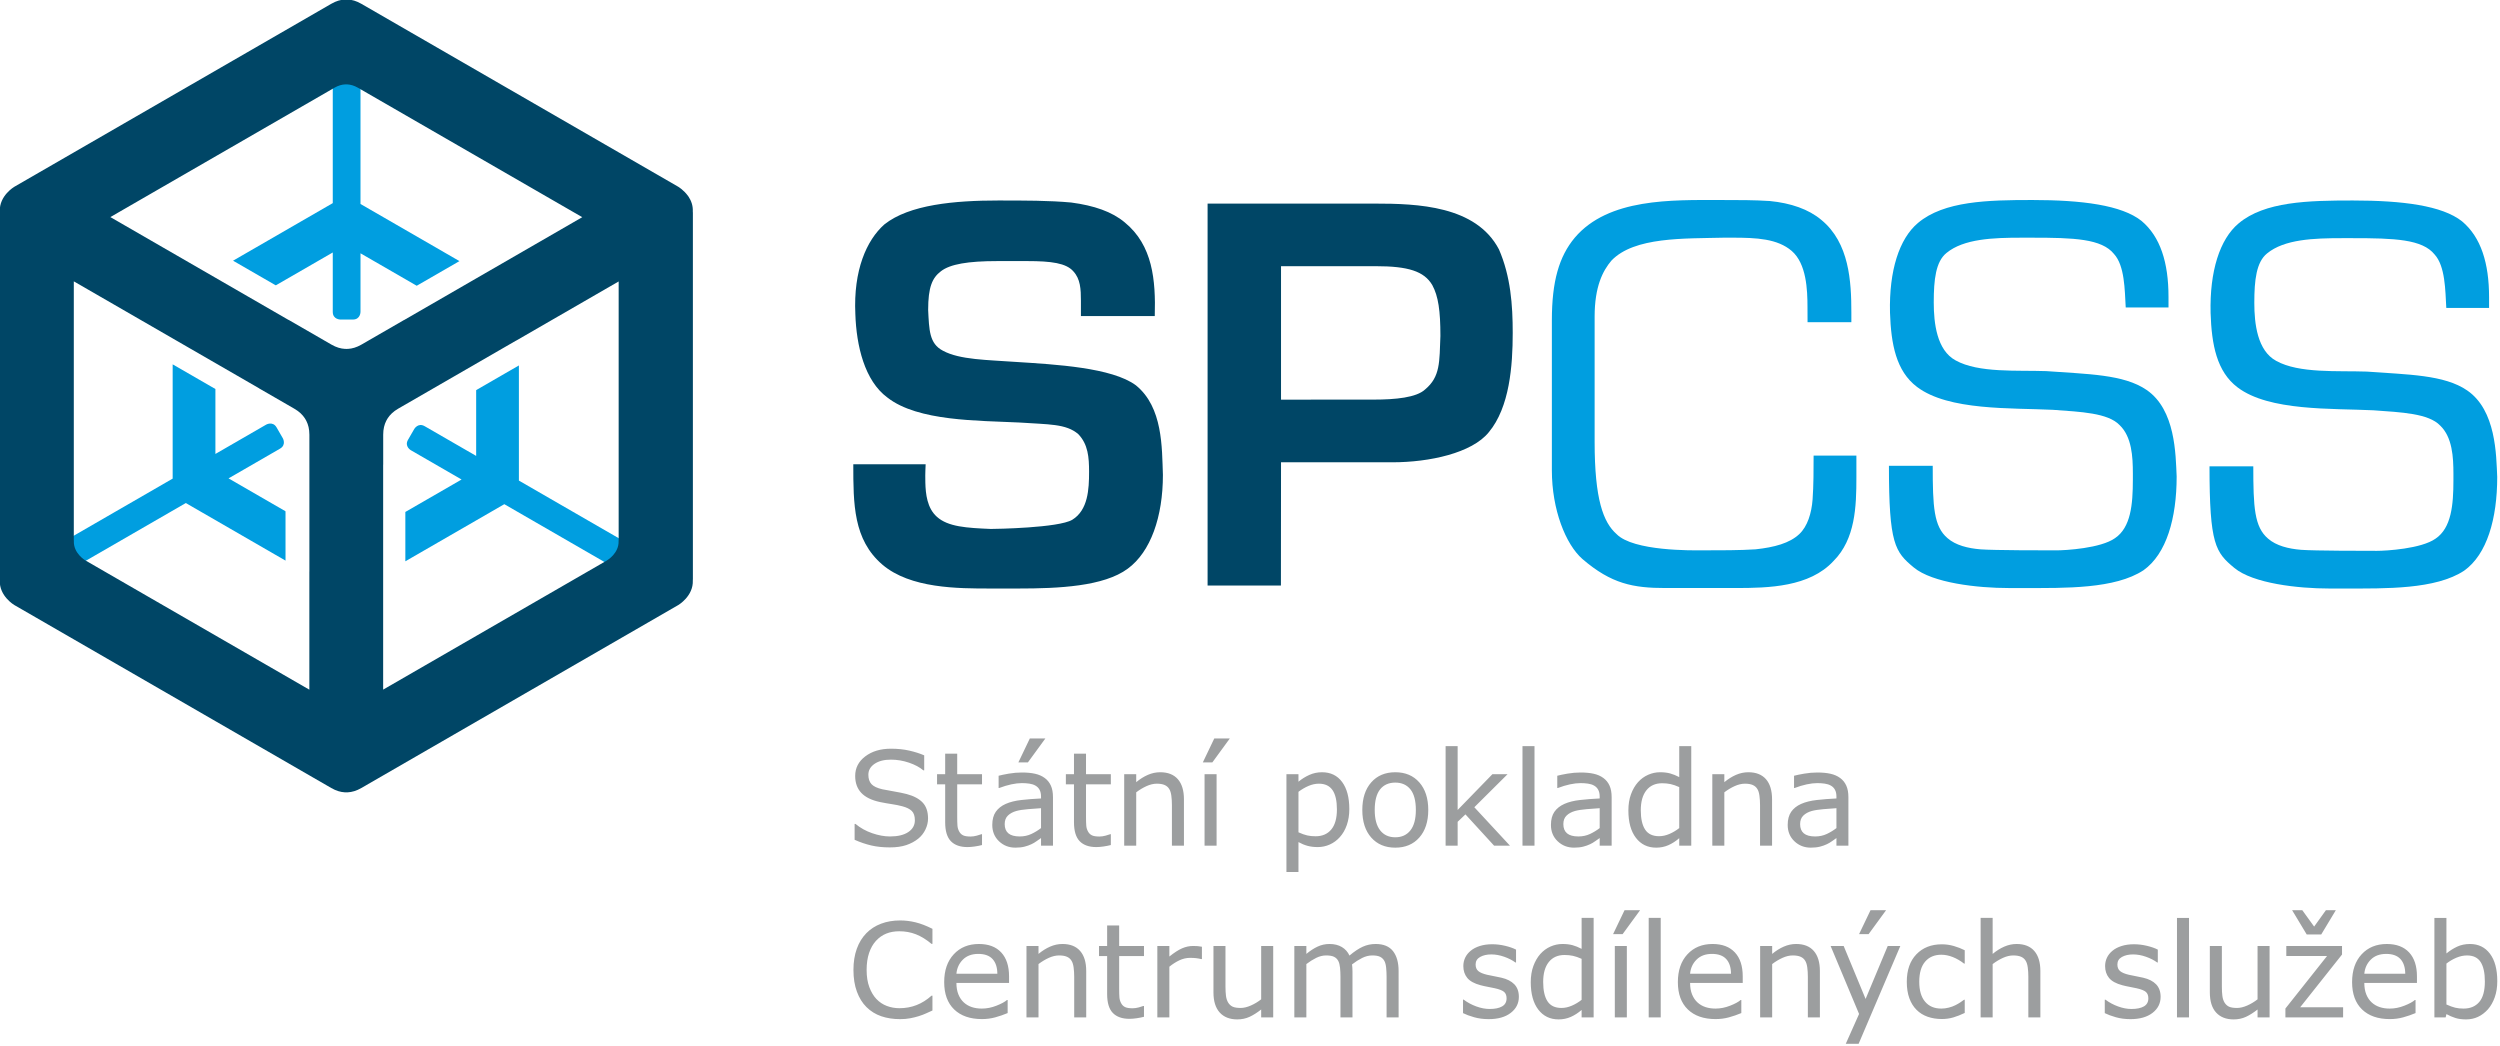 <?xml version="1.0" encoding="UTF-8"?>
<svg xmlns="http://www.w3.org/2000/svg" width="900" height="376.4" clip-rule="evenodd" fill-rule="evenodd" image-rendering="optimizeQuality" shape-rendering="geometricPrecision" text-rendering="geometricPrecision" version="1.1" viewBox="0 0 900 376.4">
  <defs>
    <style type="text/css"><![CDATA[
    .fil1 {fill:#004666;fill-rule:nonzero}
    .fil0 {fill:#009EE0;fill-rule:nonzero}
    .fil2 {fill:#9C9E9F;fill-rule:nonzero}
   ]]></style>
  </defs>
  <g transform="matrix(.44 0 0 .44 -323 -357)" fill-rule="nonzero">
    <g fill="#009ee0">
      <path class="fil0" d="m1110 1025-80.96-46.74v-101.6h-22.69v100.9l-81.58 47.1 33.81 19.52 1.19.64 46.58-26.89v48.63c0 6.25 6.25 6.25 6.25 6.25h10.19c6.25 0 6.25-6.25 6.25-6.25v-47.95l46 26.56z"></path>
      <path class="fil0" d="m1246 1255-87.36-50.43v-94.21l-33.82 19.53-1.14.71v53.78l-42.12-24.31c-5.4-3.13-8.53 2.28-8.53 2.28l-5.1 8.83c-3.12 5.41 2.29 8.53 2.29 8.53l41.52 23.98-46 26.55v40.37l80.97-46.74 87.95 50.78z"></path>
      <path class="fil0" d="m967.7 1231-.04-1.34-46.58-26.9 42.11-24.31c5.41-3.13 2.29-8.54 2.29-8.54l-5.09-8.82c-3.13-5.41-8.54-2.29-8.54-2.29l-41.52 23.98v-53.13l-34.97-20.18v93.49l-87.95 50.78 11.35 19.64 87.36-50.44 81.58 47.11z"></path>
    </g>
    <path class="fil1" d="m1301 1285v-299.5c0-.39-.05-.72-.07-1.1.23-4.84-1.34-8.9-3.45-12.07-.13-.19-.26-.36-.39-.54-3.51-4.96-8.08-7.63-8.08-7.63l-259.3-149.7c-4.03-2.33-7.7-3.32-11.02-3.5-.4-.04-.84-.01-1.26-.02-.42.01-.85-.02-1.26.02-3.32.18-6.99 1.17-11.02 3.5l-259.3 149.7s-12.42 7.22-11.92 20.1c-.07.77-.07 1.24-.07 1.24v299.5c0 .4.05.73.07 1.11-.64 13.01 11.92 20.31 11.92 20.31l259.3 149.7c4.03 2.33 7.7 3.33 11.02 3.51.41.03.84.01 1.26.02.42-.01.85.01 1.26-.02 3.32-.18 6.99-1.18 11.02-3.51l259.3-149.7s12.48-7.25 11.93-20.18c.06-.77.06-1.24.06-1.24zm-70.12-15.2-183.3 105.8v-184c.02-.01.03-.02.04-.03v-24.57c0-4.66.97-8.33 2.48-11.3.17-.37.41-.73.61-1.11.22-.36.42-.74.65-1.08 1.81-2.78 4.51-5.46 8.54-7.79l95.89-55.36s.3-.17.84-.43l83.64-48.29v211.3s0 .38-.05.98c.43 10.16-9.38 15.86-9.38 15.86zm-436.4-16.84v-211.4l151.5 87.45c0 .02 0 .04.01.06l28.96 16.72c4.03 2.33 6.73 5.01 8.54 7.79.24.34.44.72.65 1.08.21.38.44.74.61 1.11 1.51 2.97 2.48 6.64 2.48 11.3v111.6s0 .32-.03.8v96.19l-183.3-105.8s-9.88-5.73-9.37-15.97c-.01-.29-.06-.55-.06-.87zm416-263.9-145.8 84.18c-.01-.02-.02-.02-.03-.04l-34.82 20.11c-4.04 2.33-7.71 3.33-11.02 3.5-.41.04-.84.02-1.27.03-.42-.01-.85.01-1.26-.03-3.31-.17-6.98-1.17-11.01-3.5l-35.03-20.22c-.02.02-.04.03-.06.05l-145.8-84.16 183.3-105.8c3.17-1.83 6.05-2.61 8.66-2.75.32-.03.66-.01.99-.02.33.01.67-.01.99.02 2.61.14 5.5.92 8.66 2.75z" fill="#004666"></path>
    <path class="fil2" d="m1497 1626h-.74c-3.8 3.42-7.88 5.99-12.24 7.7s-9.04 2.56-14.03 2.56c-3.63 0-7.07-.62-10.33-1.85-3.27-1.24-6.12-3.15-8.56-5.73-2.34-2.49-4.25-5.69-5.73-9.64-1.49-3.94-2.22-8.65-2.22-14.13 0-5.23.67-9.85 2.01-13.84s3.22-7.3 5.63-9.92c2.47-2.69 5.29-4.67 8.45-5.94 3.15-1.27 6.7-1.9 10.65-1.9 4.81 0 9.33.81 13.55 2.45s8.48 4.26 12.77 7.85h.79v-12.3c-5.1-2.54-9.73-4.33-13.9-5.33-4.17-1.01-8.34-1.52-12.53-1.52-5.73 0-10.93.89-15.63 2.67-4.69 1.77-8.69 4.36-12.01 7.75-3.41 3.48-6.03 7.75-7.85 12.82-1.81 5.06-2.72 10.79-2.72 17.21 0 6.77.94 12.71 2.83 17.82 1.88 5.11 4.5 9.33 7.85 12.64 3.42 3.39 7.44 5.87 12.06 7.46 4.62 1.58 9.76 2.38 15.42 2.38 2.99 0 5.74-.23 8.24-.71 2.49-.47 4.8-1.04 6.93-1.7 2.52-.8 4.55-1.57 6.1-2.3s3.29-1.52 5.21-2.36zm62.68-15.75c0-8.48-2.14-15.02-6.41-19.62-4.28-4.61-10.35-6.91-18.24-6.91-8.51 0-15.38 2.8-20.59 8.42-5.22 5.62-7.83 13.21-7.83 22.77 0 9.66 2.72 17.12 8.17 22.37 5.44 5.25 13.01 7.88 22.71 7.88 3.8 0 7.43-.47 10.89-1.42 3.45-.94 6.84-2.11 10.15-3.5v-10.72h-.52c-1.71 1.52-4.58 3.09-8.61 4.67-4.03 1.6-8.04 2.38-12.01 2.38-3 0-5.75-.41-8.25-1.25-2.49-.84-4.65-2.1-6.46-3.77-1.88-1.71-3.37-3.9-4.45-6.57s-1.62-5.8-1.62-9.39h43.07zm-43.07-2.2c.42-4.6 2.19-8.46 5.31-11.56 3.13-3.11 7.32-4.66 12.59-4.66 5.23 0 9.13 1.42 11.7 4.24 2.56 2.82 3.86 6.82 3.89 11.98zm106.2-2.2c0-7.15-1.65-12.62-4.97-16.42-3.31-3.81-8.13-5.71-14.44-5.71-3.46 0-6.82.71-10.1 2.14s-6.46 3.42-9.53 5.97v-6.49h-9.84v58.46h9.84v-43.65c2.69-2.05 5.5-3.75 8.43-5.08 2.93-1.32 5.74-1.98 8.42-1.98 2.62 0 4.75.36 6.39 1.07s2.9 1.8 3.77 3.27c.83 1.32 1.41 3.17 1.73 5.52.31 2.35.47 4.88.47 7.56v33.29h9.83zm47.27 28.58h-.53c-.76.32-2.02.71-3.76 1.18-1.75.47-3.42.71-5.03.71-2.76 0-4.81-.33-6.15-.98-1.34-.64-2.4-1.66-3.16-3.06-.84-1.5-1.33-3.11-1.47-4.84-.14-1.72-.21-4.12-.21-7.19v-26.64h20.31v-8.27h-20.31v-16.8h-9.84v16.8h-6.65v8.27h6.65v31.09c0 7.08 1.55 12.22 4.66 15.44 3.11 3.2 7.64 4.81 13.61 4.81 1.71 0 3.65-.16 5.83-.47 2.18-.32 4.2-.71 6.05-1.2zm47.4-48.46c-1.53-.25-2.69-.42-3.45-.5-.77-.09-2.01-.13-3.72-.13-3.1 0-6.15.65-9.13 1.96s-6.43 3.54-10.34 6.68v-8.64h-9.84v58.46h9.84v-41.5c2.62-2.13 5.34-3.87 8.17-5.21s5.75-2.02 8.79-2.02c1.88 0 3.51.08 4.89.24s2.8.41 4.27.76h.52zm58.32-.63h-9.84v43.65c-2.62 2.05-5.44 3.75-8.45 5.07-3.02 1.33-5.81 1.99-8.35 1.99-2.86 0-5.04-.35-6.54-1.04-1.5-.7-2.72-1.82-3.67-3.35-.9-1.5-1.5-3.31-1.78-5.42-.27-2.11-.42-4.65-.42-7.62v-33.28h-9.83v37.95c0 7.25 1.71 12.75 5.13 16.51 3.41 3.74 8.19 5.62 14.33 5.62 3.67 0 7.02-.7 10.05-2.09 3.04-1.4 6.22-3.41 9.53-6.02v6.49h9.84zm102.6 20.51c0-6.97-1.53-12.4-4.58-16.3-3.06-3.89-7.79-5.83-14.21-5.83-3.74 0-7.24.74-10.52 2.22s-6.91 3.9-10.89 7.25c-1.35-2.96-3.42-5.29-6.2-6.96s-6.15-2.51-10.12-2.51c-3.46 0-6.72.71-9.77 2.14s-6.11 3.42-9.18 5.97v-6.49h-9.84v58.46h9.84v-43.65c2.68-2.05 5.38-3.75 8.08-5.08 2.71-1.32 5.4-1.98 8.09-1.98 2.83 0 4.99.37 6.49 1.12s2.65 1.87 3.45 3.38c.74 1.39 1.21 3.25 1.44 5.57s.35 4.77.35 7.35v33.29h9.83v-37.42c0-1.05-.03-2.11-.1-3.17s-.16-2-.26-2.8c2.75-2.12 5.51-3.88 8.27-5.26 2.75-1.37 5.51-2.06 8.26-2.06 2.83 0 5 .38 6.49 1.14 1.5.78 2.66 1.91 3.46 3.41.73 1.39 1.21 3.26 1.43 5.6.23 2.34.35 4.76.35 7.27v33.29h9.84zm94.68 10.84c-2.49-2.55-6.01-4.34-10.58-5.39-1.5-.35-3.38-.74-5.63-1.16-2.25-.41-4.28-.83-6.09-1.24-3.29-.78-5.66-1.77-7.12-2.99-1.5-1.22-2.25-3.04-2.25-5.45 0-2.71 1.23-4.76 3.71-6.14s5.52-2.07 9.11-2.07c3.46 0 6.98.64 10.57 1.91 3.6 1.27 6.65 2.83 9.16 4.68h.53v-10.52c-2.38-1.22-5.35-2.26-8.93-3.11-3.57-.86-7.11-1.28-10.6-1.28-3.73 0-7.11.48-10.12 1.43-3.02.97-5.51 2.27-7.46 3.91-2.03 1.67-3.53 3.57-4.53 5.7-.99 2.13-1.49 4.39-1.49 6.8 0 3.84 1.07 7.08 3.22 9.71 2.14 2.64 5.78 4.63 10.91 5.99 1.85.49 3.9.95 6.15 1.36 2.25.42 4.07.79 5.47 1.1 3.77.84 6.31 1.85 7.64 3.03 1.33 1.2 1.99 2.94 1.99 5.24 0 3-1.23 5.2-3.67 6.59-2.43 1.4-5.82 2.1-10.15 2.1-3.49 0-7.13-.69-10.94-2.07-3.8-1.38-7.26-3.23-10.35-5.57h-.53v11.04c2.45 1.22 5.47 2.35 9.08 3.37 3.61 1.03 7.58 1.55 11.91 1.55 7.64 0 13.66-1.71 18.07-5.13 4.42-3.41 6.63-7.8 6.63-13.13 0-4.26-1.24-7.68-3.71-10.26zm64.9-54.32h-9.84v25.33c-2.62-1.37-5.11-2.37-7.48-3.02-2.38-.64-5.1-.96-8.16-.96-3.39 0-6.66.7-9.82 2.09-3.15 1.39-5.92 3.42-8.3 6.07-2.4 2.72-4.31 6.02-5.72 9.89-1.42 3.87-2.13 8.29-2.13 13.24 0 9.53 2.06 16.98 6.15 22.35 4.1 5.38 9.64 8.06 16.62 8.06 3.6 0 6.92-.68 10-2.04 3.07-1.36 6.02-3.26 8.84-5.7v6.12h9.84zm-17.84 71.82c-2.87 1.25-5.69 1.86-8.48 1.86-5.23 0-9.04-1.8-11.41-5.41-2.37-3.62-3.56-8.89-3.56-15.84 0-7.05 1.53-12.49 4.6-16.32 3.08-3.84 7.36-5.76 12.88-5.76 2.48 0 4.76.23 6.85.68 2.1.45 4.47 1.27 7.12 2.46v33.54c-2.47 1.96-5.14 3.56-8 4.79zm45.01-48.85h-9.84v58.46h9.84zm-1.89-29.26-9.37 19.57h7.8l14.29-19.57zm29.6 6.29h-9.83v81.43h9.83zm67.1 47.88c0-8.48-2.13-15.02-6.41-19.62-4.28-4.61-10.36-6.91-18.24-6.91-8.52 0-15.38 2.8-20.59 8.42-5.22 5.62-7.83 13.21-7.83 22.77 0 9.66 2.72 17.12 8.16 22.37 5.45 5.25 13.02 7.88 22.72 7.88 3.8 0 7.43-.47 10.89-1.42 3.45-.94 6.83-2.11 10.15-3.5v-10.72h-.53c-1.71 1.52-4.57 3.09-8.6 4.67-4.04 1.6-8.04 2.38-12.01 2.38-3.01 0-5.75-.41-8.25-1.25-2.49-.84-4.65-2.1-6.46-3.77-1.89-1.71-3.37-3.9-4.45-6.57s-1.62-5.8-1.62-9.39h43.07zm-43.07-2.2c.42-4.6 2.18-8.46 5.31-11.56 3.12-3.11 7.32-4.66 12.59-4.66 5.23 0 9.13 1.42 11.69 4.24 2.57 2.82 3.87 6.82 3.9 11.98zm106.2-2.2c0-7.15-1.67-12.62-4.98-16.42-3.31-3.81-8.13-5.71-14.44-5.71-3.46 0-6.83.71-10.11 2.14s-6.45 3.42-9.52 5.97v-6.49h-9.84v58.46h9.84v-43.65c2.69-2.05 5.49-3.75 8.43-5.08 2.93-1.32 5.73-1.98 8.42-1.98 2.62 0 4.75.36 6.38 1.07 1.65.71 2.9 1.8 3.78 3.27.83 1.32 1.41 3.17 1.72 5.52.32 2.35.47 4.88.47 7.56v33.29h9.85zm55.51-20.51-18.11 43.34-17.95-43.34h-10.68l23.29 55.63-10.88 24.39h10.52l34.12-80.02zm-14.08-29.26-9.37 19.57h7.8l14.29-19.57zm77.08 73.22h-.52c-.73.6-1.73 1.3-2.99 2.12-1.25.82-2.59 1.6-4.03 2.33-1.63.84-3.49 1.52-5.54 2.04-2.06.53-4.08.78-6.07.78-5.73 0-10.16-1.89-13.32-5.68-3.16-3.77-4.74-9.2-4.74-16.25 0-7.25 1.61-12.76 4.84-16.5 3.23-3.76 7.63-5.63 13.22-5.63 3.03 0 6.15.63 9.34 1.88 3.19 1.26 6.29 3.06 9.29 5.39h.52v-10.93c-2.68-1.37-5.65-2.52-8.87-3.46-3.23-.94-6.51-1.41-9.86-1.41-8.62 0-15.56 2.72-20.81 8.16-5.25 5.45-7.87 12.95-7.87 22.5 0 5.13.69 9.62 2.09 13.45 1.4 3.85 3.37 7.02 5.92 9.53 2.5 2.52 5.52 4.39 9.05 5.63 3.52 1.24 7.39 1.86 11.62 1.86 3.31 0 6.45-.44 9.39-1.31 2.95-.87 6.06-2.09 9.34-3.66zm61.88-23.45c0-7.15-1.66-12.62-4.97-16.42-3.31-3.81-8.13-5.71-14.44-5.71-3.46 0-6.82.71-10.1 2.14-3.29 1.43-6.46 3.42-9.53 5.97v-29.46h-9.84v81.43h9.84v-43.65c2.69-2.05 5.5-3.75 8.43-5.08 2.93-1.32 5.73-1.98 8.42-1.98 2.62 0 4.75.36 6.39 1.07s2.89 1.8 3.77 3.27c.83 1.32 1.41 3.17 1.72 5.52.32 2.35.47 4.88.47 7.56v33.29h9.84zm94.68 10.84c-2.48-2.55-6-4.34-10.57-5.39-1.5-.35-3.38-.74-5.63-1.16-2.25-.41-4.29-.83-6.09-1.24-3.29-.78-5.66-1.77-7.12-2.99-1.5-1.22-2.25-3.04-2.25-5.45 0-2.71 1.23-4.76 3.71-6.14s5.51-2.07 9.11-2.07c3.45 0 6.98.64 10.57 1.91s6.65 2.83 9.16 4.68h.52v-10.52c-2.37-1.22-5.35-2.26-8.92-3.11-3.58-.86-7.11-1.28-10.6-1.28-3.73 0-7.11.48-10.13 1.43-3.02.97-5.5 2.27-7.46 3.91-2.02 1.67-3.53 3.57-4.52 5.7s-1.49 4.39-1.49 6.8c0 3.84 1.07 7.08 3.21 9.71 2.15 2.64 5.79 4.63 10.91 5.99 1.86.49 3.9.95 6.16 1.36 2.24.42 4.07.79 5.46 1.1 3.77.84 6.32 1.85 7.65 3.03 1.32 1.2 1.99 2.94 1.99 5.24 0 3-1.23 5.2-3.67 6.59-2.44 1.4-5.83 2.1-10.15 2.1-3.49 0-7.14-.69-10.94-2.07s-7.26-3.23-10.36-5.57h-.53v11.04c2.45 1.22 5.47 2.35 9.08 3.37 3.62 1.03 7.59 1.55 11.91 1.55 7.64 0 13.67-1.71 18.08-5.13 4.41-3.41 6.62-7.8 6.62-13.13 0-4.26-1.23-7.68-3.71-10.26zm26.94-54.32h-9.84v81.43h9.84zm65.92 22.97h-9.84v43.65c-2.62 2.05-5.44 3.75-8.45 5.07-3.02 1.33-5.81 1.99-8.35 1.99-2.86 0-5.04-.35-6.54-1.04-1.5-.7-2.72-1.82-3.67-3.35-.9-1.5-1.5-3.31-1.77-5.42-.29-2.11-.42-4.65-.42-7.62v-33.28h-9.84v37.95c0 7.25 1.71 12.75 5.13 16.51 3.42 3.74 8.19 5.62 14.33 5.62 3.67 0 7.02-.7 10.05-2.09 3.04-1.4 6.22-3.41 9.53-6.02v6.49h9.84zm60.16 50.14h-35.12l34.23-43.13v-7.01h-45.59v8.21h33.34l-34.07 42.97v7.28h47.21zm-14.08-79.4-9.63 13.4-9.68-13.4h-8.33l11.94 19.84h11.88l11.93-19.84zm74.5 54.17c0-8.48-2.14-15.02-6.41-19.62-4.28-4.61-10.35-6.91-18.24-6.91-8.51 0-15.38 2.8-20.6 8.42-5.21 5.62-7.82 13.21-7.82 22.77 0 9.66 2.73 17.12 8.16 22.37 5.45 5.25 13.02 7.88 22.72 7.88 3.8 0 7.43-.47 10.88-1.42 3.46-.94 6.84-2.11 10.16-3.5v-10.72h-.53c-1.71 1.52-4.58 3.09-8.61 4.67-4.03 1.6-8.03 2.38-12.01 2.38-3 0-5.74-.41-8.23-1.25-2.5-.84-4.66-2.1-6.47-3.77-1.88-1.71-3.37-3.9-4.45-6.57s-1.62-5.8-1.62-9.39h43.07zm-43.07-2.2c.41-4.6 2.19-8.46 5.31-11.56 3.12-3.11 7.32-4.66 12.59-4.66 5.23 0 9.13 1.42 11.69 4.24 2.57 2.82 3.87 6.82 3.9 11.98zm102.8-16.37c-4-5.31-9.45-7.96-16.36-7.96-3.87 0-7.37.72-10.47 2.17s-6.04 3.3-8.79 5.57v-29.09h-9.84v81.43h9.21l.63-2.72c2.41 1.33 4.85 2.38 7.33 3.16 2.47.79 5.37 1.18 8.69 1.18 3.55 0 6.82-.69 9.78-2.07 2.97-1.38 5.69-3.44 8.17-6.19 2.33-2.66 4.19-5.94 5.57-9.85s2.07-8.3 2.07-13.19c0-9.66-2-17.15-5.99-22.44zm-8.8 39.53c-3.09 3.58-7.35 5.36-12.8 5.36-2.54 0-4.82-.24-6.82-.73-2.01-.49-4.41-1.36-7.2-2.62v-33.49c2.51-1.95 5.23-3.55 8.16-4.79 2.94-1.24 5.83-1.85 8.69-1.85 5.13 0 8.84 1.8 11.15 5.41 2.3 3.62 3.45 8.91 3.45 15.88 0 7.64-1.53 13.26-4.63 16.83z" fill="#9c9e9f"></path>
    <path class="fil2" d="m1489 1468c-2.93-3.1-7.29-5.42-13.08-6.96-2.86-.73-6.35-1.45-10.47-2.15-4.12-.69-7.29-1.28-9.53-1.77-4.22-.98-7.16-2.39-8.84-4.24-1.67-1.85-2.51-4.4-2.51-7.64 0-3.63 1.68-6.6 5.05-8.9s7.83-3.45 13.37-3.45c5.06 0 10 .83 14.84 2.48 4.83 1.66 8.73 3.74 11.7 6.26h.73v-12.25c-3.52-1.53-7.57-2.82-12.14-3.87-4.58-1.05-9.6-1.57-15.07-1.57-8.48 0-15.48 2.08-20.99 6.26-5.52 4.16-8.27 9.51-8.27 16.03 0 5.69 1.66 10.3 5 13.85 3.33 3.53 8.45 6.04 15.36 7.51 3.42.69 6.65 1.27 9.7 1.72 3.06.46 5.9 1.03 8.51 1.73 3.45.9 6.03 2.18 7.72 3.82s2.54 4.18 2.54 7.64c0 4.01-1.79 7.23-5.37 9.63-3.57 2.4-8.57 3.61-14.99 3.61-4.54 0-9.38-.89-14.55-2.66-5.16-1.78-9.72-4.32-13.66-7.6h-.73v12.99c4.64 2.06 9.2 3.61 13.68 4.65 4.49 1.05 9.54 1.57 15.15 1.57 5.24 0 9.71-.63 13.43-1.88 3.71-1.26 6.97-3 9.76-5.23 2.54-2.06 4.52-4.58 5.94-7.55 1.41-2.96 2.12-5.96 2.12-8.99 0-5.59-1.47-9.93-4.4-13.04zm48.56 25.91h-.52c-.77.32-2.02.71-3.77 1.17-1.75.47-3.42.72-5.02.72-2.76 0-4.81-.32-6.15-.97-1.35-.65-2.4-1.67-3.17-3.07-.84-1.49-1.33-3.11-1.46-4.84-.14-1.72-.21-4.12-.21-7.19v-26.64h20.3v-8.27h-20.3v-16.8h-9.84v16.8h-6.65v8.27h6.65v31.09c0 7.07 1.55 12.22 4.66 15.44 3.1 3.2 7.64 4.81 13.6 4.81 1.71 0 3.66-.16 5.84-.47s4.19-.72 6.04-1.2zm58.06-30.3c0-3.77-.57-6.93-1.73-9.47-1.15-2.55-2.82-4.63-5.02-6.23-2.24-1.65-4.88-2.8-7.93-3.48s-6.64-1.02-10.75-1.02c-3.53 0-7.1.31-10.73.93-3.63.64-6.41 1.21-8.32 1.73v10h.52c3.39-1.29 6.66-2.27 9.84-2.96 3.17-.67 6.05-1.02 8.63-1.02 2.13 0 4.17.15 6.13.42 1.95.28 3.62.82 5.02 1.63 1.47.83 2.59 1.98 3.38 3.45.78 1.47 1.18 3.32 1.18 5.54v1.52c-5.73.28-11.08.7-16.07 1.26s-9.27 1.63-12.83 3.2c-3.52 1.57-6.23 3.72-8.13 6.45-1.91 2.75-2.86 6.33-2.86 10.76 0 5.41 1.84 9.86 5.5 13.35s8.13 5.23 13.4 5.23c2.86 0 5.35-.27 7.48-.81s4.01-1.22 5.66-2.01c1.39-.63 2.83-1.48 4.31-2.55 1.48-1.06 2.66-1.89 3.54-2.48v6.23h9.78zm-17.74 30.12c-2.86 1.34-6.02 2.01-9.47 2.01-4.16 0-7.24-.85-9.27-2.54-2.02-1.69-3.03-4.21-3.03-7.56 0-2.97.87-5.29 2.61-6.98 1.75-1.7 4.03-2.94 6.86-3.75 2.37-.66 5.59-1.16 9.66-1.51 4.06-.35 7.59-.62 10.6-.79v16.28c-2.45 1.88-5.1 3.5-7.96 4.84zm-1.2-78.17-9.37 19.58h7.8l14.28-19.58zm66.28 78.35h-.52c-.77.32-2.03.71-3.77 1.17-1.75.47-3.42.72-5.03.72-2.75 0-4.8-.32-6.14-.97-1.35-.65-2.4-1.67-3.17-3.07-.84-1.49-1.33-3.11-1.47-4.84-.14-1.72-.21-4.12-.21-7.19v-26.64h20.31v-8.27h-20.31v-16.8h-9.84v16.8h-6.64v8.27h6.64v31.09c0 7.07 1.56 12.22 4.66 15.44 3.11 3.2 7.64 4.81 13.61 4.81 1.71 0 3.65-.16 5.84-.47 2.18-.31 4.19-.72 6.04-1.2zm59.81-28.58c0-7.14-1.66-12.63-4.97-16.43-3.32-3.8-8.14-5.7-14.45-5.7-3.45 0-6.82.72-10.1 2.14-3.28 1.43-6.46 3.43-9.53 5.97v-6.49h-9.83v58.46h9.83v-43.65c2.69-2.06 5.5-3.75 8.43-5.08 2.93-1.32 5.74-1.99 8.43-1.99 2.61 0 4.74.36 6.38 1.08s2.9 1.8 3.77 3.27c.84 1.32 1.41 3.17 1.73 5.52.31 2.35.47 4.88.47 7.56v33.29h9.84zm26.71-20.51h-9.84v58.46h9.84zm-1.89-29.26-9.36 19.58h7.79l14.29-19.58zm104.6 35.62c-3.92-5.32-9.42-7.98-16.46-7.98-3.7 0-7.18.74-10.44 2.22-3.27 1.49-6.2 3.33-8.82 5.52v-6.12h-9.84v80.02h9.84v-24.49c2.55 1.4 5.05 2.43 7.51 3.09s5.21.99 8.24.99c3.49 0 6.8-.71 9.92-2.12s5.83-3.41 8.14-5.99c2.48-2.72 4.39-6.04 5.76-9.97 1.35-3.92 2.04-8.26 2.04-13.01 0-9.45-1.96-16.84-5.89-22.16zm-8.87 38.85c-3.07 3.71-7.35 5.55-12.83 5.55-2.54 0-4.82-.22-6.82-.68-2.01-.44-4.4-1.3-7.2-2.56v-33.13c2.62-1.99 5.35-3.59 8.22-4.82 2.86-1.22 5.7-1.83 8.52-1.83 5 0 8.69 1.75 11.11 5.24 2.4 3.49 3.61 8.76 3.61 15.81 0 7.25-1.54 12.73-4.61 16.42zm72.02-38.54c-4.88-5.53-11.43-8.29-19.63-8.29-8.27 0-14.83 2.76-19.7 8.29s-7.3 13.06-7.3 22.58c0 9.53 2.43 17.05 7.3 22.56s11.43 8.27 19.7 8.27c8.2 0 14.75-2.76 19.63-8.27s7.33-13.03 7.33-22.56c0-9.52-2.45-17.05-7.33-22.58zm-7.3 39.31c-2.99 3.75-7.09 5.62-12.33 5.62-5.3 0-9.43-1.89-12.4-5.68-2.97-3.78-4.45-9.33-4.45-16.67 0-7.56 1.48-13.19 4.42-16.88 2.95-3.67 7.1-5.52 12.43-5.52 5.27 0 9.39 1.85 12.35 5.52 2.97 3.69 4.46 9.32 4.46 16.88 0 7.4-1.5 12.97-4.48 16.73zm52.32-18.97 27.17-27.01h-12.4l-28.42 29.25v-52.22h-9.85v81.43h9.85v-19.53l6.38-6.07 23.45 25.6h12.98zm49.23-49.98h-9.83v81.43h9.83zm63.12 41.76c0-3.77-.58-6.93-1.73-9.47-1.15-2.55-2.83-4.63-5.03-6.23-2.23-1.65-4.87-2.8-7.93-3.48-3.05-.68-6.64-1.02-10.76-1.02-3.52 0-7.09.31-10.72.93-3.63.64-6.4 1.21-8.32 1.73v10h.52c3.39-1.29 6.67-2.27 9.84-2.96 3.18-.67 6.06-1.02 8.64-1.02 2.12 0 4.16.15 6.11.42 1.96.28 3.64.82 5.04 1.63 1.46.83 2.58 1.98 3.37 3.45s1.18 3.32 1.18 5.54v1.52c-5.73.28-11.08.7-16.07 1.26s-9.26 1.63-12.82 3.2c-3.53 1.57-6.24 3.72-8.14 6.45-1.9 2.75-2.85 6.33-2.85 10.76 0 5.41 1.83 9.86 5.49 13.35s8.13 5.23 13.4 5.23c2.86 0 5.35-.27 7.48-.81s4.02-1.22 5.66-2.01c1.39-.63 2.83-1.48 4.31-2.55 1.49-1.06 2.66-1.89 3.54-2.48v6.23h9.79zm-17.75 30.12c-2.86 1.34-6.02 2.01-9.47 2.01-4.15 0-7.24-.85-9.26-2.54s-3.04-4.21-3.04-7.56c0-2.97.87-5.29 2.62-6.98 1.74-1.7 4.03-2.94 6.85-3.75 2.38-.66 5.6-1.16 9.66-1.51s7.6-.62 10.6-.79v16.28c-2.45 1.88-5.1 3.5-7.96 4.84zm82.89-71.88h-9.84v25.33c-2.62-1.37-5.12-2.37-7.49-3.02-2.37-.64-5.09-.96-8.16-.96-3.39 0-6.66.7-9.81 2.09-3.16 1.4-5.93 3.42-8.3 6.07-2.4 2.72-4.32 6.02-5.73 9.9-1.42 3.87-2.12 8.28-2.12 13.24 0 9.52 2.05 16.97 6.15 22.34 4.09 5.38 9.64 8.06 16.61 8.06 3.6 0 6.93-.68 10-2.04s6.02-3.26 8.85-5.71v6.13h9.84zm-17.85 71.82c-2.86 1.25-5.69 1.86-8.48 1.86-5.23 0-9.04-1.8-11.41-5.41-2.37-3.62-3.56-8.89-3.56-15.83 0-7.05 1.54-12.49 4.61-16.33 3.06-3.84 7.36-5.76 12.87-5.76 2.48 0 4.76.23 6.86.68 2.09.45 4.47 1.28 7.12 2.46v33.55c-2.48 1.95-5.15 3.54-8.01 4.78zm83.96-28.34c0-7.14-1.67-12.63-4.97-16.43-3.32-3.8-8.14-5.7-14.45-5.7-3.45 0-6.82.72-10.1 2.14-3.28 1.43-6.46 3.43-9.53 5.97v-6.49h-9.84v58.46h9.84v-43.65c2.69-2.06 5.5-3.75 8.43-5.08 2.93-1.32 5.74-1.99 8.43-1.99 2.62 0 4.74.36 6.38 1.08s2.89 1.8 3.77 3.27c.84 1.32 1.41 3.17 1.72 5.52.32 2.35.48 4.88.48 7.56v33.29h9.84zm62.46-1.72c0-3.77-.58-6.93-1.73-9.47-1.15-2.55-2.82-4.63-5.02-6.23-2.23-1.65-4.88-2.8-7.93-3.48s-6.64-1.02-10.76-1.02c-3.52 0-7.1.31-10.72.93-3.63.64-6.41 1.21-8.32 1.73v10h.52c3.39-1.29 6.66-2.27 9.84-2.96 3.17-.67 6.06-1.02 8.63-1.02 2.13 0 4.17.15 6.12.42 1.95.28 3.63.82 5.03 1.63 1.47.83 2.59 1.98 3.37 3.45.79 1.47 1.18 3.32 1.18 5.54v1.52c-5.72.28-11.08.7-16.06 1.26-4.99.56-9.27 1.63-12.83 3.2-3.52 1.57-6.23 3.72-8.13 6.45-1.9 2.75-2.86 6.33-2.86 10.76 0 5.41 1.84 9.86 5.5 13.35s8.13 5.23 13.4 5.23c2.86 0 5.35-.27 7.48-.81s4.01-1.22 5.66-2.01c1.39-.63 2.83-1.48 4.31-2.55 1.48-1.06 2.66-1.89 3.53-2.48v6.23h9.79zm-17.74 30.12c-2.86 1.34-6.02 2.01-9.47 2.01-4.15 0-7.24-.85-9.27-2.54-2.02-1.69-3.03-4.21-3.03-7.56 0-2.97.87-5.29 2.62-6.98 1.74-1.7 4.02-2.94 6.85-3.75 2.37-.66 5.59-1.16 9.65-1.51 4.07-.35 7.61-.62 10.6-.79v16.28c-2.44 1.88-5.09 3.5-7.95 4.84z" fill="#9c9e9f"></path>
    <path class="fil0" d="m2213 1075h35.84v-7.91c0-25.42-1.67-57.08-24.59-75.83-10.41-8.75-25-13.75-42.08-15.42-12.49-.83-25.41-.83-40.83-.83-39.17 0-91.25-1.66-118.8 30.83-12.91 15.42-18.74 35.83-18.74 67.5v122.9c0 32.08 11.25 60.42 24.99 72.49 23.75 20.42 41.67 23.75 67.92 23.75h57.49c27.08 0 60.41-.83 80.01-22.08 17.9-17.91 18.75-44.58 18.75-68.33v-17.91h-35.01c0 10.41 0 24.58-.83 35.83s-4.17 22.08-10.84 28.33c-7.91 7.5-20.41 10.83-35.83 12.5-12.91.83-28.33.83-44.57.83-6.67 0-55.42.84-69.17-13.33-10.84-9.58-17.92-28.33-17.92-75.41v-102.5c0-24.58 6.67-37.5 13.75-45.83 18.75-19.58 59.58-17.91 92.09-18.75h7.08c19.58 0 36.66.84 48.32 10.83 12.09 10.42 12.92 31.67 12.92 46.26zm183.7-99.99c-36.25 0-72.08.83-93.33 18.75-15.42 12.92-23.75 39.16-22.92 73.33.84 25.83 5 47.92 22.09 60.83 25.83 19.58 77.08 17.08 111.2 18.75 22.91 1.67 45 2.5 54.58 12.5 10 9.58 10.84 25.83 10.84 39.58v5c0 20.41-1.67 39.16-14.59 47.91-11.66 8.33-40.52 10-48.02 10-10 0-50.73 0-61.97-.83-10.42-.84-20.42-3.34-27.08-9.17-11.25-9.58-12.09-25.64-12.09-59.16h-35.83c0 64 4.93 70.37 20.28 83.12 15.35 12.76 52.22 16.87 77.63 16.87h12.92c33.33 0 74.16.84 97.49-14.58 18.75-13.33 27.09-42.5 27.09-76.66-.84-17.92-.84-54.58-24.58-70.83-18.75-12.92-48.75-12.92-82.08-15.41-23.76-.84-55.42 1.66-74.17-8.76-15.41-8.33-17.91-30.41-17.91-47.49 0-18.75 1.66-33.33 10.41-40.42 14.16-11.66 38.33-12.5 61.25-12.5h8.75c34.16 0 57.08.84 67.08 13.34 8.75 9.58 8.75 29.16 9.58 43.75h35v-8.76c0-27.91-6.67-49.16-22.08-62.07-16.26-12.93-48.75-17.09-89.58-17.09z" fill="#009ee0"></path>
    <path class="fil1" d="m1551 975.4c-35.84 0-72.92 3.33-93.33 19.58-14.58 12.92-25.42 37.5-23.75 73.33.83 25.83 7.5 54.58 26.25 68.33 25 19.58 74.58 18.75 107.9 20.42 23.75 1.66 38.33.83 48.33 9.58 7.92 8.33 8.75 18.75 8.75 30.83 0 14.17-.83 31.25-13.75 39.17-11.25 6.66-62.5 7.5-66.66 7.5-19.59-.84-35-1.67-44.17-10-7.91-7.09-9.14-18.59-9.38-27.81-.23-9.21.24-12.61.24-15.11h-59.19c0 32.5 0 61.67 23.75 82.08 22.92 19.58 61.67 19.58 88.75 19.58h22.5c32.91 0 69.99-1.66 89.58-16.25 18.74-13.74 28.74-42.49 28.74-76.66-.83-22.5 0-55.41-22.08-73.33-19.58-14.58-65.83-17.08-98.33-19.16-22.91-1.67-45.83-1.67-59.58-9.17-11.25-5.83-11.25-17.08-12.08-33.33 0-18.75 3.33-26.25 10.42-31.67 7.5-5.83 22.08-8.33 46.24-8.33h24.59c19.58 0 31.66 1.67 37.49 8.33 5.84 6.25 6.25 14.58 6.25 24.17v12.5h60.42c.83-29.58-1.67-57.92-24.58-76.67-10.42-8.75-25-13.75-43.75-16.25-17.92-1.66-38.33-1.66-59.58-1.66zm231.2 214.2h91.24c30 0 65-7.5 78.75-24.59 17.08-20.41 19.58-54.58 19.58-81.24 0-22.92-1.67-46.25-11.25-68.33-18.75-35.84-66.66-37.5-101.7-37.5h-136.7v312.5h60zm0-51.25v-109.2h77.49c26.67 0 39.58 4.16 46.25 15.42 5 9.16 6.67 21.24 6.67 41.66-.84 21.25 0 33.33-12.5 43.75-7.09 6.66-24.17 8.33-42.08 8.33z" fill="#004666"></path>
    <path class="fil0" d="m2659 975.4c-36.25 0-72.08.83-93.33 18.75-15.42 12.92-23.75 39.16-22.91 73.33.82 25.83 4.99 47.92 22.07 60.83 25.84 19.58 77.08 17.08 111.2 18.75 22.92 1.67 45 2.5 54.58 12.5 10 9.58 10.83 25.83 10.83 39.58v5c0 20.41-1.66 39.16-14.58 47.91-11.67 8.33-40.52 10-48.02 10-10 0-50.72 0-61.98-.83-10.41-.84-20.41-3.34-27.08-9.17-11.25-9.58-12.08-25.64-12.08-59.16h-35.83c0 64 4.93 70.37 20.29 83.12 15.34 12.76 52.2 16.87 77.62 16.87h12.92c33.33 0 74.16.84 97.49-14.58 18.75-13.33 27.08-42.5 27.08-76.66-.83-17.92-.83-54.58-24.58-70.83-18.75-12.92-48.75-12.92-82.08-15.41-23.74-.84-55.41 1.66-74.16-8.76-15.42-8.33-17.92-30.41-17.92-47.49 0-18.75 1.67-33.33 10.42-40.42 14.17-11.66 38.33-12.5 61.25-12.5h8.75c34.16 0 57.08.84 67.08 13.34 8.75 9.58 8.75 29.16 9.58 43.75h35v-8.76c0-27.91-6.67-49.16-22.08-62.07-16.25-12.93-48.75-17.09-89.58-17.09z" fill="#009ee0"></path>
  </g>
</svg>
